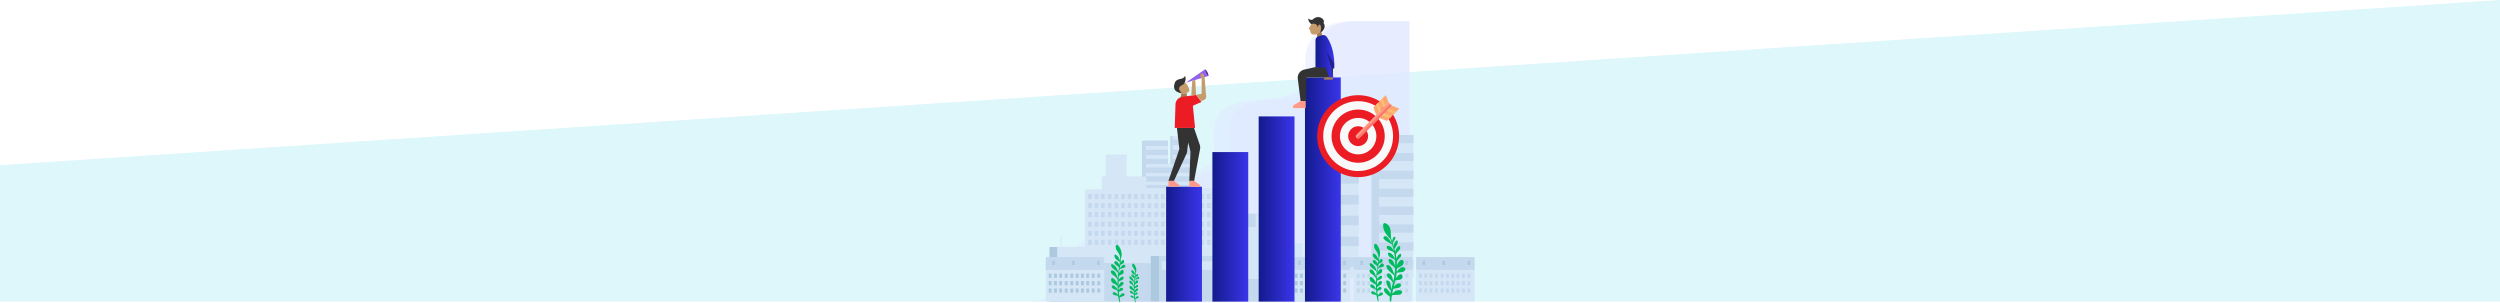<svg xmlns="http://www.w3.org/2000/svg" xmlns:xlink="http://www.w3.org/1999/xlink" viewBox="0 0 1260 152.6"><defs><style>.cls-1{fill:#def7fb;}.cls-2,.cls-3{fill:#e2e8fe;}.cls-2{opacity:0.64;}.cls-3{opacity:0.51;}.cls-4{fill:#c4d9ed;}.cls-5{fill:#d5e7f7;}.cls-6{fill:#dceaf9;}.cls-7{fill:#adc9e0;}.cls-8{fill:url(#linear-gradient);}.cls-9{fill:url(#linear-gradient-2);}.cls-10{fill:url(#linear-gradient-3);}.cls-11{fill:url(#linear-gradient-4);}.cls-12{fill:#ec1c24;}.cls-13{fill:#faf9f9;}.cls-14{fill:#ff9a8a;}.cls-15{fill:#fb7668;}.cls-16{fill:#fea670;}.cls-17{fill:#fcc072;}.cls-18{fill:#a67c52;}.cls-19{fill:#52298a;}.cls-20{fill:#333;}.cls-21{fill:#c69c6d;}.cls-22{fill:#9462ed;}.cls-23{fill:url(#linear-gradient-5);}.cls-24{opacity:0.35;}.cls-25{fill:#00bb5f;}</style><linearGradient id="linear-gradient" x1="587.73" x2="605.79" y1="123.06" y2="123.06" gradientUnits="userSpaceOnUse"><stop offset="0" stop-color="#131a8c"/><stop offset="1" stop-color="#3a35ea"/></linearGradient><linearGradient id="linear-gradient-2" x1="611.05" x2="629.11" y1="114.33" y2="114.33" xlink:href="#linear-gradient"/><linearGradient id="linear-gradient-3" x1="634.37" x2="652.43" y1="105.34" y2="105.34" xlink:href="#linear-gradient"/><linearGradient id="linear-gradient-4" x1="657.69" x2="675.75" y1="95.53" y2="95.53" xlink:href="#linear-gradient"/><linearGradient id="linear-gradient-5" x1="663.02" x2="672.48" y1="33.69" y2="33.69" xlink:href="#linear-gradient"/></defs><path d="M1260 151.96H0V83.24L1260 0v151.96z" class="cls-1"/><path d="M682.32 10.7s-21.67-.28-20.32 22.75-22.5 12.72-35.22 19.93-3.78 20.25-8.67 27.98-20.85 3.53-24.1 16.67-7.86 18.94-24 20.5-23.16 7.06-26.14 15-5.9 18.5-20.83 18.5h187.33V10.7z" class="cls-2"/><path d="M679.92 10.7s-23.53-.28-22.06 22.75-24.4 12.72-38.23 19.93-4.12 20.2-9.4 28-18.37 3.53-21.9 16.67-12.82 18.92-30.33 20.48-15.35 7.06-18.6 15-6.37 18.5-22.6 18.5h193.56V10.7z" class="cls-3"/><path d="M663.64 56.18h17.25v83.86h-17.26z" class="cls-4"/><path d="M667.52 56.18h17.25v83.86h-17.25z" class="cls-5"/><path d="M667.52 56.15h17.24V61h-17.24zM667.52 66.66h17.24v4.85h-17.24zM667.52 77.17h17.24v4.85h-17.24zM667.52 87.68h17.24v4.85h-17.24zM667.52 98.2h17.24v4.85h-17.24zM667.52 108.7h17.24v4.86h-17.24zM667.52 119.22h17.24v4.85h-17.24zM667.52 129.73h17.24v4.85h-17.24zM691.2 68.04h17.26v72H691.2z" class="cls-4"/><path d="M695.08 68.04h17.25v72h-17.25z" class="cls-5"/><path d="M695.1 68.02h17.23v4.16H695.1zM695.1 77.05h17.23v4.16H695.1zM695.1 86.07h17.23v4.16H695.1zM695.1 95.1h17.23v4.15H695.1zM695.1 104.12h17.23v4.16H695.1zM695.1 113.14h17.23v4.16H695.1zM695.1 122.16h17.23v4.16H695.1zM695.1 131.18h17.23v4.16H695.1z" class="cls-4"/><path d="M661.53 148h-7.22v-10.54h7.23z" class="cls-6"/><path d="M555.28 95.38v-6.45h1.97v-11.1h10.6v11.1h9.9V70.86h10.9V82.6h2.5v-14h10.92v26.24h13.8v15.3h5.17v3.87h11.85v-6.64h6.8V89.32h8.4v33.3h8.4v29H546.84V95.38h8.44z" class="cls-5"/><path d="M639.62 89.5h8.48v4.16h-8.48zM639.62 95.7h8.48v4.16h-8.48zM639.62 101.9h8.48v4.15h-8.48zM639.62 108.38h8.48v4.16h-8.48zM639.62 114.67h8.48v4.16h-8.48zM639.62 120.96h8.48v4.16h-8.48zM639.62 127.54h8.48v4.16h-8.48zM636.6 89.5h3.14v18.2h-3.13zM626.6 107.7h6.3v6.7h-6.3zM575.57 70.9h2.17v18.2h-2.17zM589.8 68.6h1.34v14.1h-1.33zM591.15 70.38h10.93v2.7h-10.93zM591.15 75.45h10.93v2.7h-10.93zM591.15 80h10.93v2.7h-10.93zM577.74 80h10.93v2.7h-10.93zM577.74 75.45h10.93v2.7h-10.93zM577.74 70.9h10.93v2.7h-10.93zM577.73 84.43h24.34v2.7h-24.34zM577.73 88.85h24.34v2.7h-24.34zM577.73 93.17h24.34v1.7h-24.34zM611.77 97.73h1.85v2.6h-1.85zM608.3 97.73h1.86v2.6h-1.85zM604.92 97.73h1.85v2.6h-1.85zM601.72 97.73h1.85v2.6h-1.85zM598.44 97.73h1.85v2.6h-1.86zM595.14 97.73H597v2.6h-1.86zM591.67 97.73h1.85v2.6h-1.85zM588.3 97.73h1.84v2.6h-1.85zM585.08 97.73h1.85v2.6h-1.85zM581.8 97.73h1.86v2.6h-1.85zM578.4 97.73h1.85v2.6h-1.85zM574.94 97.73h1.85v2.6h-1.86zM571.55 97.73h1.85v2.6h-1.85zM568.35 97.73h1.85v2.6h-1.85zM565.07 97.73h1.85v2.6h-1.85zM561.77 97.73h1.85v2.6h-1.85zM558.3 97.73h1.85v2.6h-1.85zM554.92 97.73h1.85v2.6h-1.85zM551.7 97.73h1.86v2.6h-1.85zM548.44 97.73h1.85v2.6h-1.86zM611.77 102.33h1.85v2.6h-1.85zM608.3 102.33h1.86v2.6h-1.85zM604.92 102.33h1.85v2.6h-1.85zM601.72 102.33h1.85v2.6h-1.85zM598.44 102.33h1.85v2.6h-1.86zM595.14 102.33H597v2.6h-1.86zM591.67 102.33h1.85v2.6h-1.85zM588.3 102.33h1.84v2.6h-1.85zM585.08 102.33h1.85v2.6h-1.85zM581.8 102.33h1.86v2.6h-1.85zM578.4 102.33h1.85v2.6h-1.85zM574.94 102.33h1.85v2.6h-1.86zM571.55 102.33h1.85v2.6h-1.85zM568.35 102.33h1.85v2.6h-1.85zM565.07 102.33h1.85v2.6h-1.85zM561.77 102.33h1.85v2.6h-1.85zM558.3 102.33h1.85v2.6h-1.85zM554.92 102.33h1.85v2.6h-1.85zM551.7 102.33h1.86v2.6h-1.85zM548.44 102.33h1.85v2.6h-1.86zM611.77 106.86h1.85v2.6h-1.85zM608.3 106.86h1.86v2.6h-1.85zM604.92 106.86h1.85v2.6h-1.85zM601.72 106.86h1.85v2.6h-1.85zM598.44 106.86h1.85v2.6h-1.86zM595.14 106.86H597v2.6h-1.86zM591.67 106.86h1.85v2.6h-1.85zM588.3 106.86h1.84v2.6h-1.85zM585.08 106.86h1.85v2.6h-1.85zM581.8 106.86h1.86v2.6h-1.85zM578.4 106.86h1.85v2.6h-1.85zM574.94 106.86h1.85v2.6h-1.86zM571.55 106.86h1.85v2.6h-1.85zM568.35 106.86h1.85v2.6h-1.85zM565.07 106.86h1.85v2.6h-1.85zM561.77 106.86h1.85v2.6h-1.85zM558.3 106.86h1.85v2.6h-1.85zM554.92 106.86h1.85v2.6h-1.85zM551.7 106.86h1.86v2.6h-1.85zM548.44 106.86h1.85v2.6h-1.86zM611.77 111.68h1.85v2.6h-1.85zM608.3 111.68h1.86v2.6h-1.85zM604.92 111.68h1.85v2.6h-1.85zM601.72 111.68h1.85v2.6h-1.85zM598.44 111.68h1.85v2.6h-1.86zM595.14 111.68H597v2.6h-1.86zM591.67 111.68h1.85v2.6h-1.85zM588.3 111.68h1.84v2.6h-1.85zM585.08 111.68h1.85v2.6h-1.85zM581.8 111.68h1.86v2.6h-1.85zM578.4 111.68h1.85v2.6h-1.85zM574.94 111.68h1.85v2.6h-1.86zM571.55 111.68h1.85v2.6h-1.85zM568.35 111.68h1.85v2.6h-1.85zM565.07 111.68h1.85v2.6h-1.85zM561.77 111.68h1.85v2.6h-1.85zM558.3 111.68h1.85v2.6h-1.85zM554.92 111.68h1.85v2.6h-1.85zM551.7 111.68h1.86v2.6h-1.85zM548.44 111.68h1.85v2.6h-1.86zM611.77 116.3h1.85v2.6h-1.85zM608.3 116.3h1.86v2.6h-1.85zM604.92 116.3h1.85v2.6h-1.85zM601.72 116.3h1.85v2.6h-1.85zM598.44 116.3h1.85v2.6h-1.86zM595.14 116.3H597v2.6h-1.86zM591.67 116.3h1.85v2.6h-1.85zM588.3 116.3h1.84v2.6h-1.85zM585.08 116.3h1.85v2.6h-1.85zM581.8 116.3h1.86v2.6h-1.85zM578.4 116.3h1.85v2.6h-1.85zM574.94 116.3h1.85v2.6h-1.86zM571.55 116.3h1.85v2.6h-1.85zM568.35 116.3h1.85v2.6h-1.85zM565.07 116.3h1.85v2.6h-1.85zM561.77 116.3h1.85v2.6h-1.85zM558.3 116.3h1.85v2.6h-1.85zM554.92 116.3h1.85v2.6h-1.85zM551.7 116.3h1.86v2.6h-1.85zM548.44 116.3h1.85v2.6h-1.86zM611.77 120.82h1.85v2.6h-1.85zM608.3 120.82h1.86v2.6h-1.85zM604.92 120.82h1.85v2.6h-1.85zM601.72 120.82h1.85v2.6h-1.85zM598.44 120.82h1.85v2.6h-1.86zM595.14 120.82H597v2.6h-1.86zM591.67 120.82h1.85v2.6h-1.85zM588.3 120.82h1.84v2.6h-1.85zM585.08 120.82h1.85v2.6h-1.85zM581.8 120.82h1.86v2.6h-1.85zM578.4 120.82h1.85v2.6h-1.85zM574.94 120.82h1.85v2.6h-1.86zM571.55 120.82h1.85v2.6h-1.85zM568.35 120.82h1.85v2.6h-1.85zM565.07 120.82h1.85v2.6h-1.85zM561.77 120.82h1.85v2.6h-1.85zM558.3 120.82h1.85v2.6h-1.85zM554.92 120.82h1.85v2.6h-1.85zM551.7 120.82h1.86v2.6h-1.85zM548.44 120.82h1.85v2.6h-1.86zM583.7 129h42.9v22.98h-42.9zM616.23 140.57h42.9v11.4h-42.9zM580.25 152h-42.9v-19.4h42.9z" class="cls-4"/><path d="M615.74 131.7h8v4.3h-8zM605.48 131.7h8v4.3h-8zM595.4 131.7h8v4.3h-8zM585.54 131.7h8v4.3h-8z" class="cls-5"/><path d="M580.02 129h4.12v22.98h-4.12zM528.93 124.48h4.12v27.48h-4.12zM537.34 151.96h-4.42V132.6h4.42z" class="cls-7"/><path d="M646.2 87.7h.2v1.8h-.2zM638.18 87.7h.22v1.8h-.22z" class="cls-6"/><path d="M532.92 124.4h23.62v27.56h-23.62zM534.5 118.9h.44v5.58h-.44zM527.07 132.14h29.46v19.8h-29.46z" class="cls-5"/><path d="M527.07 129.56h29.46V136h-29.46z" class="cls-4"/><path d="M553.02 137.9h1.5v2.13h-1.5zM550.2 137.9h1.5v2.13h-1.5zM547.42 137.9h1.5v2.13h-1.5zM544.8 137.9h1.5v2.13h-1.5zM542.13 137.9h1.5v2.13h-1.5zM539.42 137.9h1.5v2.13h-1.5zM536.6 137.9h1.5v2.13h-1.5zM533.83 137.9h1.5v2.13h-1.5zM531.2 137.9h1.5v2.13h-1.5zM528.53 137.9h1.5v2.13h-1.5zM553.02 141.67h1.5v2.13h-1.5zM550.2 141.67h1.5v2.13h-1.5zM547.42 141.67h1.5v2.13h-1.5zM544.8 141.67h1.5v2.13h-1.5zM542.13 141.67h1.5v2.13h-1.5zM539.42 141.67h1.5v2.13h-1.5zM536.6 141.67h1.5v2.13h-1.5zM533.83 141.67h1.5v2.13h-1.5zM531.2 141.67h1.5v2.13h-1.5zM528.53 141.67h1.5v2.13h-1.5zM553.02 145.37h1.5v2.13h-1.5zM550.2 145.37h1.5v2.13h-1.5zM547.42 145.37h1.5v2.13h-1.5zM544.8 145.37h1.5v2.13h-1.5zM542.13 145.37h1.5v2.13h-1.5zM539.42 145.37h1.5v2.13h-1.5zM536.6 145.37h1.5v2.13h-1.5zM533.83 145.37h1.5v2.13h-1.5zM531.2 145.37h1.5v2.13h-1.5zM528.53 145.37h1.5v2.13h-1.5zM553.02 131.37h1.27v2.2H553zM540.4 131.37h1.26v2.2h-1.27zM530.35 131.37h1.27v2.2h-1.27z" class="cls-7"/><path d="M651.02 132.14h29.46v19.8h-29.46z" class="cls-5"/><path d="M651.02 129.56h29.46V136h-29.46z" class="cls-4"/><path d="M676.96 137.9h1.5v2.13h-1.5zM674.13 137.9h1.5v2.13h-1.5zM671.37 137.9h1.5v2.13h-1.5zM668.75 137.9h1.5v2.13h-1.5zM666.07 137.9h1.5v2.13h-1.5zM663.37 137.9h1.5v2.13h-1.5zM660.54 137.9h1.5v2.13h-1.5zM657.77 137.9h1.5v2.13h-1.5zM655.15 137.9h1.5v2.13h-1.5zM652.48 137.9h1.5v2.13h-1.5zM676.96 141.67h1.5v2.13h-1.5zM674.13 141.67h1.5v2.13h-1.5zM671.37 141.67h1.5v2.13h-1.5zM668.75 141.67h1.5v2.13h-1.5zM666.07 141.67h1.5v2.13h-1.5zM663.37 141.67h1.5v2.13h-1.5zM660.54 141.67h1.5v2.13h-1.5zM657.77 141.67h1.5v2.13h-1.5zM655.15 141.67h1.5v2.13h-1.5zM652.48 141.67h1.5v2.13h-1.5zM676.96 145.37h1.5v2.13h-1.5zM674.13 145.37h1.5v2.13h-1.5zM671.37 145.37h1.5v2.13h-1.5zM668.75 145.37h1.5v2.13h-1.5zM666.07 145.37h1.5v2.13h-1.5zM663.37 145.37h1.5v2.13h-1.5zM660.54 145.37h1.5v2.13h-1.5zM657.77 145.37h1.5v2.13h-1.5zM655.15 145.37h1.5v2.13h-1.5zM652.48 145.37h1.5v2.13h-1.5zM676.96 131.37h1.27v2.2h-1.27zM664.34 131.37h1.27v2.2h-1.26zM654.3 131.37h1.27v2.2h-1.27z" class="cls-7"/><path d="M682.33 132.14h29.46v19.8h-29.47z" class="cls-5"/><path d="M682.33 129.56h29.46V136h-29.47zM708.28 137.9h1.5v2.13h-1.5zM705.45 137.9h1.5v2.13h-1.5zM702.68 137.9h1.5v2.13h-1.5zM700.06 137.9h1.5v2.13h-1.5zM697.4 137.9h1.5v2.13h-1.5zM694.68 137.9h1.5v2.13h-1.5zM691.85 137.9h1.5v2.13h-1.5zM689.1 137.9h1.5v2.13h-1.5zM686.46 137.9h1.5v2.13h-1.5zM683.8 137.9h1.5v2.13h-1.5zM708.28 141.67h1.5v2.13h-1.5zM705.45 141.67h1.5v2.13h-1.5zM702.68 141.67h1.5v2.13h-1.5zM700.06 141.67h1.5v2.13h-1.5zM697.4 141.67h1.5v2.13h-1.5zM694.68 141.67h1.5v2.13h-1.5zM691.85 141.67h1.5v2.13h-1.5zM689.1 141.67h1.5v2.13h-1.5zM686.46 141.67h1.5v2.13h-1.5zM683.8 141.67h1.5v2.13h-1.5zM708.28 145.37h1.5v2.13h-1.5zM705.45 145.37h1.5v2.13h-1.5zM702.68 145.37h1.5v2.13h-1.5zM700.06 145.37h1.5v2.13h-1.5zM697.4 145.37h1.5v2.13h-1.5zM694.68 145.37h1.5v2.13h-1.5zM691.85 145.37h1.5v2.13h-1.5zM689.1 145.37h1.5v2.13h-1.5zM686.46 145.37h1.5v2.13h-1.5zM683.8 145.37h1.5v2.13h-1.5z" class="cls-4"/><path d="M708.28 131.37h1.27v2.2h-1.27zM695.65 131.37h1.27v2.2h-1.27zM685.6 131.37h1.28v2.2h-1.27z" class="cls-7"/><path d="M713.72 132.14h29.46v19.8h-29.46z" class="cls-5"/><path d="M713.72 129.56h29.46V136h-29.46zM739.66 137.9h1.5v2.13h-1.5zM736.83 137.9h1.5v2.13h-1.5zM734.07 137.9h1.5v2.13h-1.5zM731.44 137.9h1.5v2.13h-1.5zM728.77 137.9h1.5v2.13h-1.5zM726.07 137.9h1.5v2.13h-1.5zM723.24 137.9h1.5v2.13h-1.5zM720.47 137.9h1.5v2.13h-1.5zM717.85 137.9h1.5v2.13h-1.5zM715.17 137.9h1.5v2.13h-1.5zM739.66 141.67h1.5v2.13h-1.5zM736.83 141.67h1.5v2.13h-1.5zM734.07 141.67h1.5v2.13h-1.5zM731.44 141.67h1.5v2.13h-1.5zM728.77 141.67h1.5v2.13h-1.5zM726.07 141.67h1.5v2.13h-1.5zM723.24 141.67h1.5v2.13h-1.5zM720.47 141.67h1.5v2.13h-1.5zM717.85 141.67h1.5v2.13h-1.5zM715.17 141.67h1.5v2.13h-1.5zM739.66 145.37h1.5v2.13h-1.5zM736.83 145.37h1.5v2.13h-1.5zM734.07 145.37h1.5v2.13h-1.5zM731.44 145.37h1.5v2.13h-1.5zM728.77 145.37h1.5v2.13h-1.5zM726.07 145.37h1.5v2.13h-1.5zM723.24 145.37h1.5v2.13h-1.5zM720.47 145.37h1.5v2.13h-1.5zM717.85 145.37h1.5v2.13h-1.5zM715.17 145.37h1.5v2.13h-1.5z" class="cls-4"/><path d="M739.66 131.37h1.27v2.2h-1.27zM727.04 131.37h1.27v2.2h-1.26zM717 131.37h1.27v2.2H717z" class="cls-7"/><path d="M587.73 94.1h18.06V152h-18.07z" class="cls-8"/><path d="M611.05 76.64h18.06v75.38h-18.05z" class="cls-9"/><path d="M634.37 58.67h18.06V152h-18.06z" class="cls-10"/><path d="M657.7 39.05h18.05v112.97H657.7z" class="cls-11"/><circle cx="684.5" cy="68.62" r="20.66" class="cls-12"/><circle cx="684.5" cy="73.99" r="17.61" class="cls-13" transform="translate(-3.91 78.82) rotate(-7.02)"/><path d="M684.5 82.02a13.4 13.4 0 1 1 13.4-13.4 13.4 13.4 0 0 1-13.4 13.4z" class="cls-12"/><path d="M684.5 77.8a9.18 9.18 0 1 1 9.18-9.17 9.2 9.2 0 0 1-9.18 9.17z" class="cls-13"/><path d="M684.5 73.63a5 5 0 1 1 5-5 5 5 0 0 1-5 5z" class="cls-12"/><path d="M701.5 53.26l-16.22 16.22a1.14 1.14 0 0 1-1.62 0 1.15 1.15 0 0 1 0-1.6l16.23-16.25z" class="cls-14"/><path d="M701.5 53.26l-16.22 16.22a1.14 1.14 0 0 1-1.62 0l17-17z" class="cls-15"/><path d="M692.2 54.14l6.23-6.24 1.46 3.74-6.26 6.25-1.45-3.76z" class="cls-16"/><path d="M693.6 52.74l.93-.94 1.46 3.75-.95.93-1.46-3.74zM695.88 50.45l.94-.94 1.46 3.76-.94.93-1.46-3.75z" class="cls-17"/><path d="M701.5 53.26l-6.24 6.24 3.75 1.46 6.25-6.25-3.75-1.44z" class="cls-16"/><path d="M699.9 54.87l-.95.94 3.75 1.47.94-.94-3.75-1.46zM697.6 57.16l-.94.94 3.75 1.46.95-.94-3.75-1.46z" class="cls-17"/><path d="M595 49a14.3 14.3 0 0 0 .4-2h2.74v2z" class="cls-18"/><path d="M607.4 34.92a5 5 0 0 1 1.7 3.35s-2.22.5-1.7-3.35z" class="cls-19"/><path d="M593.17 64.47l1.22 10.65-5.5 16.05h2.75L598 77.5a3.83 3.83 0 0 0 .35-1.58l.5-4.15 1.15 4.67-.6 14.73h2.43l3-16.05a4.48 4.48 0 0 0-.16-2.18l-2.9-8.47z" class="cls-20"/><path d="M592.06 64.47h10.25l-1.1-11.17 4.36-1.93-2.74-3.55-7 1a3.94 3.94 0 0 0-3.38 3.75z" class="cls-12"/><path d="M597.33 47.3a7.8 7.8 0 0 0 1.93-1.3c.5-.62-.7-3.57-1.93-4.28s-3.24-.8-3.24.4-1 3.26 0 3.77 1.3 1.5 3.23 1.4z" class="cls-21"/><path d="M596.62 42.33s1.63-2 .6-4.06a2.42 2.42 0 0 1-1.7 1.36c-1.33.3-2.84.6-3.36 2-.82 2.24-.86 4.78 3.55 5.38 0 0-1.82-1.6-1.4-2.73s1.6-1.33 2.32-1.94z" class="cls-20"/><path d="M597.54 41.72l9.85-6.8s.5 2.74 1.7 3.35z" class="cls-22"/><path d="M607.9 48.63l-.78-9.57v-.1c-.28-1.6-.94-2-1.24-2a1.2 1.2 0 0 0-.9 1c-.1.56.56 1.54.64 1.67v7.66l-2.74.5 2.43 3.14 1.37-.45a1.9 1.9 0 0 0 1.24-1.87zM600.9 40.6l-.47 7.55 2.4-.34-.4-7.54-1.54.35z" class="cls-21"/><path d="M588.9 91.17h2.75l2.7 2.12a.46.46 0 0 1-.27.8h-4.7a.46.46 0 0 1-.47-.45zM599.36 91.17h2.44l3 2.1a.46.46 0 0 1-.27.84h-4.7a.47.47 0 0 1-.46-.45z" class="cls-14"/><path d="M663.5 15.46l.46 3.76 2.6-.7-.95-3.96-2.1.9z" class="cls-18"/><path d="M663 33.8l-5.7 1.28a4.2 4.2 0 0 0-3.22 4.55l1.42 11.3h2.82l.12-11.88h13.4v-5.37z" class="cls-20"/><path d="M670.9 38.77a21.35 21.35 0 0 0-3.24.44c-.54.24-.54.95 0 .95h3.6c.53 0 .9-.68.74-1.33v-.08z" class="cls-18"/><path d="M666.34 17.76l-1.73.5a2.23 2.23 0 0 0-1.6 2.15v13.4l5.16.4 1.66 4.77H672l-1-4.57 1.43.1s.83-9.33-3.74-15.92a2.1 2.1 0 0 0-2.36-.82z" class="cls-23"/><path d="M672.48 32.03l-3.82-5.76 2.47 8.14 1.3.1.05-2.47z" class="cls-24"/><path d="M655.5 50.96l-3.47 2a.82.82 0 0 0 .4 1.53h5.65v-3.54z" class="cls-14"/><path d="M660.9 16.84s.17.8 2.2.5a3.1 3.1 0 0 0 2.74-2.07c.45-2-.74-5-2.17-4.74s-1.87.1-2.67 1.54c-.5.9-.94 1.62-1.2 2a.47.47 0 0 0 0 .6l.48.44s.17 1.65.6 1.74z" class="cls-21"/><path d="M661 12.2a3.65 3.65 0 0 1-1.68-2.82s1.62 1 2.2.5 2.26-1.95 4.33-.88 1.24 2.7 1.24 2.7a2.2 2.2 0 0 1 .48 1.94 3.92 3.92 0 0 1-2.15 2.8s.9-3-.1-3.85-1.08 1.53-1.08 1.53A2.2 2.2 0 0 0 661 12.2z" class="cls-20"/><path d="M696.28 132.92a4.5 4.5 0 0 0-1.5 1.8c0 .07-.13.22-.22.38l.15-1.22.13-.8c.18-.1.48-.4.9-.62s.8-.2 1-.85-.06-1.28-.75-1a2.46 2.46 0 0 0-1 1.64 11.82 11.82 0 0 0 .1-2.52c1.07-2 .16-5-1.25-6.53a.9.9 0 0 0-.5-.34c-.42-.08-.75.4-.8.84a3 3 0 0 0 .4 1.76c.3.54.7 1 1 1.55a6.6 6.6 0 0 1 .62 1.37 8.46 8.46 0 0 1 .12 2.5 6.52 6.52 0 0 0-.56-1.4 3.57 3.57 0 0 0-1.62-1.64.52.52 0 0 0-.42 0 .5.5 0 0 0-.2.5 2.58 2.58 0 0 0 .75 1.73c.6.6 1.38 1 2 1.52-.05.5-.13 1-.2 1.5a5.6 5.6 0 0 0-1-1.57 1.45 1.45 0 0 0-.77-.44.65.65 0 0 0-.8.82 2.33 2.33 0 0 0 1.04 1.25c.44.33.9.7 1.35 1v.18q-.18 1.3-.33 2.6a10.25 10.25 0 0 0-.44-1.4 5.68 5.68 0 0 0-1.7-2.38 2.07 2.07 0 0 0-1-.48.43.43 0 0 0-.4.15.4.4 0 0 0-.07.23 2.15 2.15 0 0 0 .63 1.43 16.7 16.7 0 0 0 1.92 1.63 4.54 4.54 0 0 1 1 1.08c-.1.9-.18 1.8-.23 2.7a10.05 10.05 0 0 0-1-2.65 2.32 2.32 0 0 0-1.7-1.43.62.62 0 0 0-.34.05.77.77 0 0 0-.32.92 2.23 2.23 0 0 0 .78 1.1c.35.28.74.5 1.1.78a5.64 5.64 0 0 1 1.44 1.82c0 .7-.06 1.4-.07 2.1a8.64 8.64 0 0 0-.5-1 5.53 5.53 0 0 0-1.55-1.75.8.8 0 0 0-.73-.2.7.7 0 0 0-.37.55 1.88 1.88 0 0 0 .47 1.65 3.6 3.6 0 0 0 .94.65l1 .58a2.48 2.48 0 0 1 .7.54c0 .76 0 1.54.07 2.3a7 7 0 0 0-.38-.88 3.6 3.6 0 0 0-1.46-1.55.92.92 0 0 0-.73-.12.7.7 0 0 0-.36.88 1.48 1.48 0 0 0 .7.77 3.64 3.64 0 0 0 .9.4 3 3 0 0 1 .66.22 2.2 2.2 0 0 1 .6.62l.1.15c0 .6.1 1.2.16 1.8a3.72 3.72 0 0 0-1.47-1.26c-.34-.16-.8-.24-1.06.05a.57.57 0 0 0-.14.32 1 1 0 0 0 .76 1c.42.14.87.14 1.3.26a5.76 5.76 0 0 1 .68.38 17.66 17.66 0 0 0 .6 2.82.2.2 0 0 0 .4-.1c-.08-.73-.18-1.45-.28-2.18a17.7 17.7 0 0 0 1.86-.68.86.86 0 0 0 .65-.74.73.73 0 0 0-.68-.64 1.4 1.4 0 0 0-.93.33 5.16 5.16 0 0 0-1 1.22c-.1-.75-.2-1.5-.25-2.24a2.46 2.46 0 0 1 .54-.37c.33-.16.7-.2 1-.36a.86.86 0 0 0 .58-.8.76.76 0 0 0-.95-.57 1.7 1.7 0 0 0-1 .8c-.07.1-.18.26-.27.43 0-.06 0-.12 0-.18 0-.34 0-.67 0-1a9.24 9.24 0 0 0 1.3-.92 3 3 0 0 0 1-.88.87.87 0 0 0-.24-1.2 1 1 0 0 0-1.1.36 5 5 0 0 0-1 1.67c0-.7 0-1.42 0-2.13.6-.53 1.78-.6 2.3-1.34.23-.3.4-.9 0-1.16s-.8.1-1.07.26a3.33 3.33 0 0 0-1.2 1.3c0-.27 0-.55 0-.83s.05-.72.07-1.08a7 7 0 0 1 1.1-.7c.6-.27 1.27-.44 1.36-1.2s-.36-1.7-1.13-1.1a4.75 4.75 0 0 0-1.23 1.8q.1-1 .2-2.07a5.57 5.57 0 0 1 1.42-.7c.56-.17 1.4-.1 1.55-.8a.83.83 0 0 0-1.12-1.08zM566.06 133.47a4.35 4.35 0 0 0-1.52 1.8l-.2.37.15-1.22c0-.27.06-.54.1-.8.18-.1.48-.4.9-.6s.8-.23 1-.87 0-1.3-.74-1a2.5 2.5 0 0 0-1 1.63 11.13 11.13 0 0 0 .1-2.5c1.07-2 .17-5-1.25-6.54a.93.93 0 0 0-.48-.34c-.43-.08-.76.4-.8.84a3 3 0 0 0 .4 1.76c.3.54.68 1 1 1.55a6.9 6.9 0 0 1 .63 1.36 8.43 8.43 0 0 1 .13 2.52 6.58 6.58 0 0 0-.57-1.4 3.64 3.64 0 0 0-1.6-1.66.5.5 0 0 0-.44 0 .5.5 0 0 0-.2.48 2.6 2.6 0 0 0 .76 1.74c.58.6 1.36 1 2 1.53-.06.5-.14 1-.22 1.5a5.38 5.38 0 0 0-1-1.56 1.55 1.55 0 0 0-.75-.46.7.7 0 0 0-.77.32.74.74 0 0 0-.05.5 2.36 2.36 0 0 0 .97 1.23c.45.32.9.68 1.35 1a1.1 1.1 0 0 1 0 .18c-.12.87-.24 1.73-.33 2.6a8.43 8.43 0 0 0-.44-1.4 5.54 5.54 0 0 0-1.68-2.38 2.1 2.1 0 0 0-1.05-.48.46.46 0 0 0-.42.15.65.65 0 0 0-.06.23 2.17 2.17 0 0 0 .64 1.43 15.75 15.75 0 0 0 1.93 1.63 4.78 4.78 0 0 1 1 1.1c-.1.88-.17 1.78-.23 2.68a9.85 9.85 0 0 0-1-2.64 2.34 2.34 0 0 0-1.7-1.44.66.66 0 0 0-.66 1 2.23 2.23 0 0 0 .78 1.1c.35.28.75.5 1.1.8a5.7 5.7 0 0 1 1.44 1.8c0 .7-.06 1.4-.07 2.1a8.57 8.57 0 0 0-.5-1 5.46 5.46 0 0 0-1.56-1.76.83.83 0 0 0-.74-.2.75.75 0 0 0-.37.55 1.88 1.88 0 0 0 .47 1.64 3.64 3.64 0 0 0 1 .65l1 .57a2.34 2.34 0 0 1 .7.55c0 .77 0 1.54.08 2.3a7.06 7.06 0 0 0-.4-.88 3.7 3.7 0 0 0-1.45-1.55.92.92 0 0 0-.72-.13.7.7 0 0 0-.34.9 1.46 1.46 0 0 0 .7.75 3.38 3.38 0 0 0 .88.4 2.46 2.46 0 0 1 .66.23 2 2 0 0 1 .6.62l.1.14c0 .6.1 1.22.16 1.83a3.63 3.63 0 0 0-1.46-1.3c-.35-.16-.82-.24-1.07 0a.57.57 0 0 0-.13.33 1 1 0 0 0 .77.95c.4.15.86.15 1.28.27a5.9 5.9 0 0 1 .7.38 17.65 17.65 0 0 0 .6 2.82.22.22 0 0 0 .4-.1c-.08-.73-.2-1.45-.3-2.17a17.82 17.82 0 0 0 1.88-.7.85.85 0 0 0 .64-.73.7.7 0 0 0-.67-.64 1.43 1.43 0 0 0-.94.34 4.66 4.66 0 0 0-1 1.2c-.1-.73-.2-1.47-.26-2.22a2.65 2.65 0 0 1 .55-.37c.32-.14.68-.2 1-.34a.9.9 0 0 0 .58-.8.78.78 0 0 0-1-.58 1.7 1.7 0 0 0-.94.8c-.1.1-.2.26-.3.43 0-.07 0-.13 0-.2 0-.33 0-.66 0-1a11 11 0 0 0 1.3-.92 3.14 3.14 0 0 0 1-.88.87.87 0 0 0-.24-1.2 1.07 1.07 0 0 0-1.1.36 5.12 5.12 0 0 0-1 1.67c0-.7 0-1.42 0-2.13.6-.53 1.8-.6 2.32-1.34.2-.3.38-.9 0-1.15s-.8.1-1.08.26a3.26 3.26 0 0 0-1.2 1.3c0-.27 0-.55 0-.83s0-.72.07-1.07a5.5 5.5 0 0 1 1.1-.7c.58-.27 1.26-.45 1.35-1.2s-.36-1.72-1.12-1.12a4.87 4.87 0 0 0-1.24 1.8c.06-.68.13-1.37.2-2.05a5.73 5.73 0 0 1 1.42-.73c.56-.15 1.4-.1 1.56-.77a.83.83 0 0 0-1.08-.93zM573.22 139.7a3 3 0 0 0-1 1.23l-.13.26c0-.3.05-.56.1-.84s.04-.37.06-.55.33-.25.62-.4.55-.15.68-.6 0-.87-.52-.64a1.68 1.68 0 0 0-.7 1.1 7.62 7.62 0 0 0 .05-1.7c.73-1.35.1-3.4-.85-4.46a.7.7 0 0 0-.33-.23c-.3-.05-.52.28-.56.58a2.06 2.06 0 0 0 .3 1.2c.2.37.44.7.66 1a4.88 4.88 0 0 1 .43.93 5.75 5.75 0 0 1 .08 1.7 4.15 4.15 0 0 0-.38-1 2.46 2.46 0 0 0-1.1-1.1.33.33 0 0 0-.3 0c-.1 0-.14.2-.13.32a1.75 1.75 0 0 0 .5 1.18c.4.4.94.66 1.35 1 0 .34-.1.68-.15 1a3.88 3.88 0 0 0-.68-1.06 1.12 1.12 0 0 0-.52-.3.48.48 0 0 0-.52.2.5.5 0 0 0 0 .35 1.6 1.6 0 0 0 .72.85c.3.23.6.47.92.68 0 0 0 .08 0 .12-.1.6-.16 1.18-.23 1.77a6.26 6.26 0 0 0-.28-1 3.88 3.88 0 0 0-1.15-1.62 1.33 1.33 0 0 0-.72-.33.3.3 0 0 0-.28.1.33.33 0 0 0 0 .17 1.47 1.47 0 0 0 .43 1 10.68 10.68 0 0 0 1.3 1.1 3.2 3.2 0 0 1 .73.76c-.07.6-.12 1.22-.16 1.83a6.87 6.87 0 0 0-.68-1.8 1.62 1.62 0 0 0-1.18-1 .56.56 0 0 0-.22 0 .54.54 0 0 0-.22.64 1.53 1.53 0 0 0 .53.75c.25.18.52.34.76.53a3.86 3.86 0 0 1 1 1.23c0 .48 0 1 0 1.43a5.8 5.8 0 0 0-.34-.7 3.7 3.7 0 0 0-1.07-1.2.53.53 0 0 0-.5-.14.47.47 0 0 0-.25.38 1.28 1.28 0 0 0 .32 1.12 2.4 2.4 0 0 0 .65.44l.7.4a1.74 1.74 0 0 1 .48.37c0 .52 0 1.05.05 1.57a3.9 3.9 0 0 0-.26-.6 2.53 2.53 0 0 0-1-1.06.66.66 0 0 0-.5-.08.5.5 0 0 0-.24.6 1.07 1.07 0 0 0 .48.53 2.23 2.23 0 0 0 .6.27 1.83 1.83 0 0 1 .46.15 1.37 1.37 0 0 1 .4.43l.08.1c0 .4.06.82.1 1.23a2.5 2.5 0 0 0-1-.85c-.23-.1-.55-.17-.72 0a.33.33 0 0 0-.1.23c0 .3.25.54.53.64s.6.1.88.18.33.2.48.26a11.1 11.1 0 0 0 .4 1.92.14.14 0 0 0 .3-.06c-.07-.5-.14-1-.2-1.5a10.8 10.8 0 0 0 1.26-.45.6.6 0 0 0 .44-.5.5.5 0 0 0-.46-.44 1 1 0 0 0-.64.22 3.6 3.6 0 0 0-.66.83c-.07-.5-.13-1-.17-1.52a1.85 1.85 0 0 1 .37-.25c.22-.1.46-.12.68-.22a.6.6 0 0 0 .4-.55.52.52 0 0 0-.66-.4 1.2 1.2 0 0 0-.65.55c0 .07-.13.18-.2.3a.62.62 0 0 1 0-.13v-.68a6.47 6.47 0 0 0 .9-.63 2.15 2.15 0 0 0 .7-.6.6.6 0 0 0-.17-.82.7.7 0 0 0-.75.24 3.4 3.4 0 0 0-.68 1.14c0-.48 0-1 0-1.45.4-.36 1.22-.4 1.58-.9.14-.2.26-.62 0-.8s-.55.07-.74.18a2.2 2.2 0 0 0-.8.9v-.58c0-.25 0-.5 0-.74a5.1 5.1 0 0 1 .75-.47c.38-.18.85-.3.9-.8s-.24-1.18-.76-.78a3.45 3.45 0 0 0-.84 1.24c0-.48.1-.95.14-1.42a3.88 3.88 0 0 1 1-.48c.38-.1 1-.07 1.06-.53a.56.56 0 0 0-.98-.46zM705.27 123.9a4.3 4.3 0 0 0-2.1 3.12c-.1-.46-.2-.9-.32-1.36l-.06-.22c.55-1 2.4-3.12 1.4-4.37a2.93 2.93 0 0 0-1.64 2.8c0 .13 0 .32 0 .52-.2-.7-.4-1.4-.65-2.08a5.64 5.64 0 0 0 1-1.34c.2-.36.83-2-.3-1.57-.45.17-.82 1.34-.9 2.2-.2-.5-.38-1-.6-1.44-.23-2.52.27-5.84-2.28-7.37s-1.67 2.55-1.12 3.58a14.52 14.52 0 0 0 3 4c.2.5.4 1 .57 1.56.1.3.2.6.28.9-.94-1.66-2.83-4.92-4.05-3.5s2.9 3 4.2 4c.25.87.48 1.77.67 2.67.05.25.1.48.14.72a8.7 8.7 0 0 0-1.37-2.22c-.58-.48-2-1-2.2-.1-.24 1.35 1.68 1.85 2.6 2.25.65.3.88.64 1.08.62.2 1.14.36 2.3.45 3.46-.5-1.46-1.62-3.62-3.5-3.32-.27 2.43 2.33 2.5 3.53 3.64a35.2 35.2 0 0 1 .07 3.56 7.64 7.64 0 0 0-1.28-3.24c-.73-.88-2.35-1.43-2 .27.28 1.25 1.43 1.84 2.34 2.63.42.35.7.76.9 1a30.26 30.26 0 0 1-.36 3.3c-.58-1.93-2-5.88-4-4.8-.22 2.3 2.6 3.6 4 5.18-.17 1-.38 2-.6 3a11.72 11.72 0 0 0-.6-2.47c-.2-.6-1.48-2.5-2.4-1.4s1.14 2.48 1.75 3a3.3 3.3 0 0 1 1.06 1.58c0 .18-.1.36-.13.55-.24.93-.5 1.88-.7 2.83-.18-1.73-.1-4.9-2.42-4.7a6.17 6.17 0 0 0 1.53 4.33c.3.3.55.58.8.8-.14.55-.25 1.1-.35 1.65-.62-1.68-2.3-3.55-3-2.65s.66 2.4 1.3 2.92a16.8 16.8 0 0 1 1.5 1.22 18.94 18.94 0 0 0-.1 2c0 .46.78.43.8 0a27.46 27.46 0 0 1 .3-2.74c1.18-.45 3.54-.05 4.36-.5 1.13-.66 1-1.82-.32-2.08s-2.88.63-3.88 1.75c.14-.78.3-1.56.5-2.34 1-.65 2.38-.18 3.4-1s.37-2.25-1-1.83a5.2 5.2 0 0 0-2.12 1.67c.13-.55.27-1.1.4-1.65s.24-1 .35-1.45c1.07-.44 3.14-.05 3.62-1.62.32-1.1-.66-2.06-1.7-1.3a8.22 8.22 0 0 0-1.7 1.8c.17-.9.32-1.8.43-2.7 1.2-.65 3.6 0 4.32-1.5.6-1.22-1-1.78-2-1.3a6 6 0 0 0-2.26 2.47c.06-.67.12-1.35.15-2 .93-.7 2.7-1 3.24-2.24s-.28-2.83-1.73-1.7a5 5 0 0 0-1.5 2.63c0-.76 0-1.5-.08-2.26a8.47 8.47 0 0 1 1-1.28c.48-.5 1.15-1 1.2-1.7.1-1.28-1-.8-1.54 0a4.76 4.76 0 0 0-.78 2c-.1-.85-.2-1.7-.36-2.5.48-1.42 3.3-2.63 1.75-4.35z" class="cls-25"/></svg>